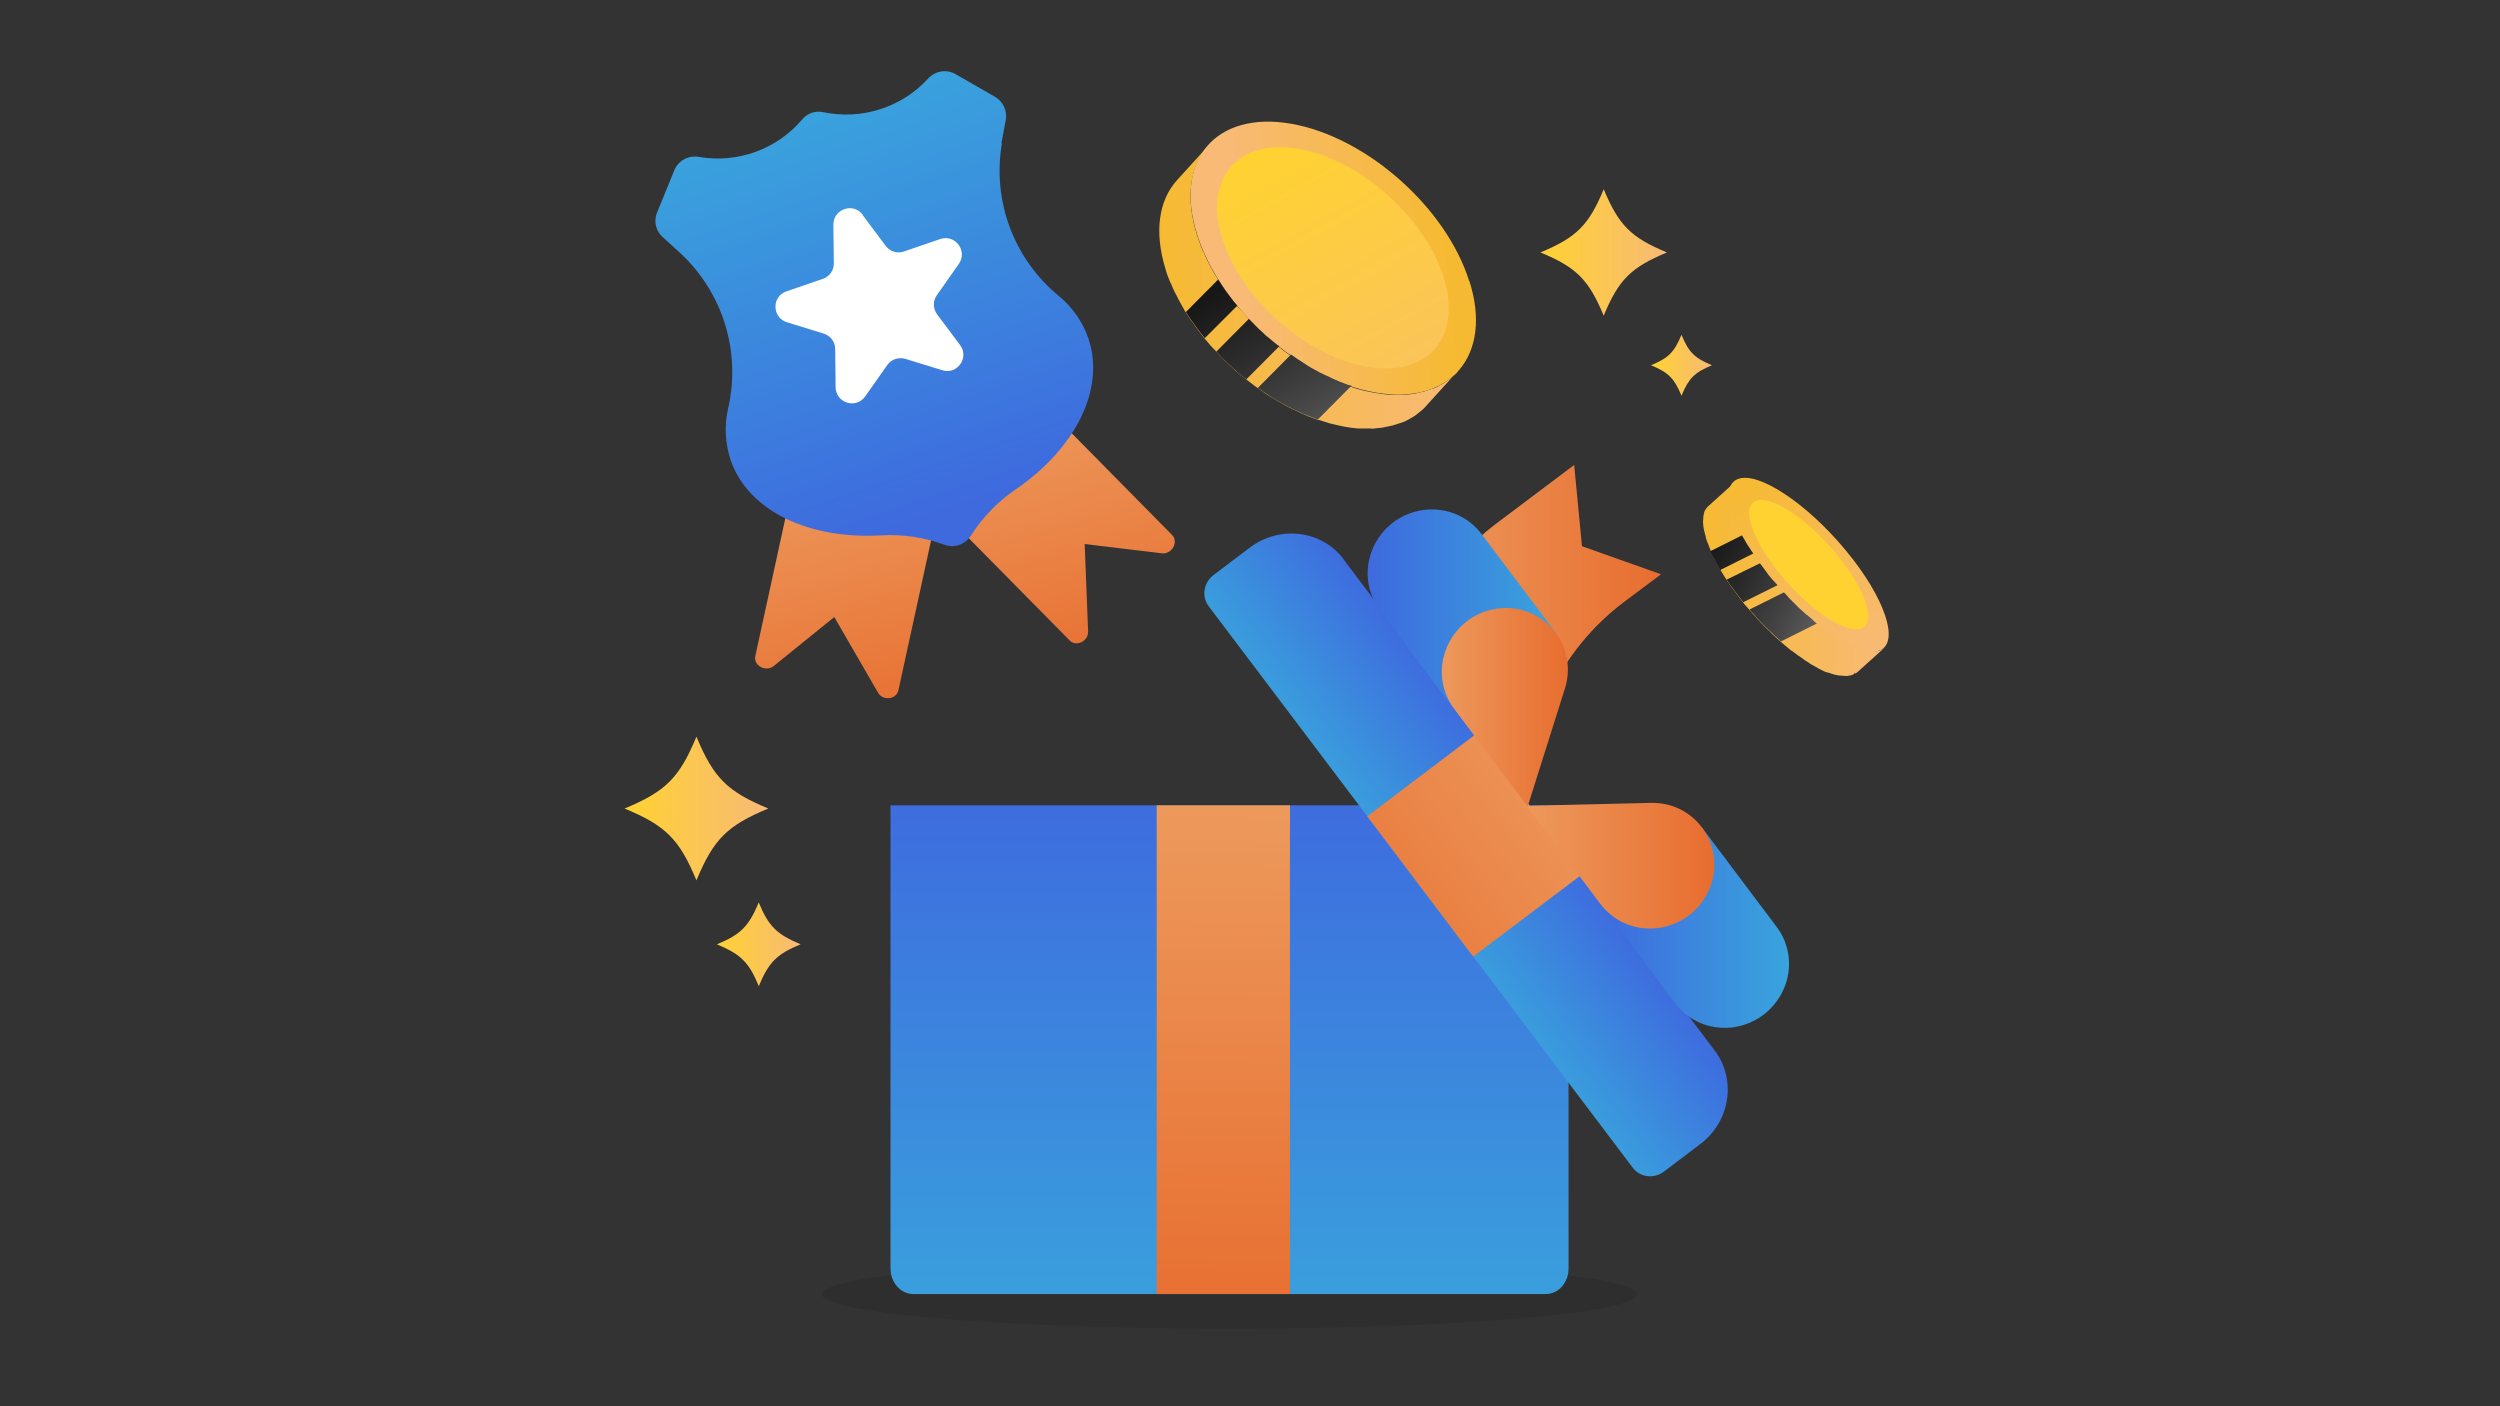 <?xml version="1.0" encoding="UTF-8"?>
<svg xmlns="http://www.w3.org/2000/svg" xmlns:xlink="http://www.w3.org/1999/xlink" version="1.1" viewBox="0 0 1280 720">
  <rect x="0" y="0" width="1280" height="720" fill="#333333" stroke="none"/>
  <!-- Generator: Adobe Illustrator 30.0.0, SVG Export Plug-In . SVG Version: 2.1.1 Build 123)  -->
  <defs>
    <style>
      .st0 {
        fill: url(#Sfumatura_senza_nome_19);
      }

      .st1 {
        fill: url(#Sfumatura_senza_nome_20);
      }

      .st2 {
        fill: url(#Sfumatura_senza_nome_10);
      }

      .st3 {
        fill: url(#Sfumatura_senza_nome_11);
      }

      .st4, .st5, .st6, .st7 {
        isolation: isolate;
      }

      .st8 {
        fill: #fff;
      }

      .st5 {
        fill: url(#Sfumatura_senza_nome_121);
      }

      .st5, .st6 {
        mix-blend-mode: color-dodge;
      }

      .st6 {
        fill: url(#Sfumatura_senza_nome_12);
      }

      .st7 {
        fill: #070707;
        opacity: .1;
      }

      .st9 {
        fill: url(#Sfumatura_senza_nome_193);
      }

      .st10 {
        fill: url(#Sfumatura_senza_nome_191);
      }

      .st11 {
        fill: url(#Sfumatura_senza_nome_195);
      }

      .st12 {
        fill: url(#Sfumatura_senza_nome_196);
      }

      .st13 {
        fill: url(#Sfumatura_senza_nome_192);
      }

      .st14 {
        fill: url(#Sfumatura_senza_nome_194);
      }

      .st15 {
        fill: url(#Sfumatura_senza_nome_203);
      }

      .st16 {
        fill: url(#Sfumatura_senza_nome_204);
      }

      .st17 {
        fill: url(#Sfumatura_senza_nome_201);
      }

      .st18 {
        fill: url(#Sfumatura_senza_nome_202);
      }

      .st19 {
        fill: url(#Sfumatura_senza_nome_105);
      }

      .st20 {
        fill: url(#Sfumatura_senza_nome_104);
      }

      .st21 {
        fill: url(#Sfumatura_senza_nome_102);
      }

      .st22 {
        fill: url(#Sfumatura_senza_nome_103);
      }

      .st23 {
        fill: url(#Sfumatura_senza_nome_101);
      }

      .st24 {
        fill: url(#Sfumatura_senza_nome_113);
      }

      .st25 {
        fill: url(#Sfumatura_senza_nome_111);
      }

      .st26 {
        fill: url(#Sfumatura_senza_nome_112);
      }
    </style>
    <linearGradient id="Sfumatura_senza_nome_10" data-name="Sfumatura senza nome 10" x1="367.06" y1="483.49" x2="409.91" y2="483.49" gradientUnits="userSpaceOnUse">
      <stop offset="0" stop-color="#ffd232"/>
      <stop offset="1" stop-color="#f8ba75"/>
    </linearGradient>
    <linearGradient id="Sfumatura_senza_nome_101" data-name="Sfumatura senza nome 10" x1="845.32" y1="187.01" x2="876.53" y2="187.01" xlink:href="#Sfumatura_senza_nome_10"/>
    <linearGradient id="Sfumatura_senza_nome_19" data-name="Sfumatura senza nome 19" x1="517.43" y1="513.93" x2="555.97" y2="370.23" gradientTransform="translate(0 722) scale(1 -1)" gradientUnits="userSpaceOnUse">
      <stop offset="0" stop-color="#ed995c"/>
      <stop offset="1" stop-color="#e76d2f"/>
    </linearGradient>
    <linearGradient id="Sfumatura_senza_nome_191" data-name="Sfumatura senza nome 19" x1="422.85" y1="488.53" x2="461.4" y2="344.84" xlink:href="#Sfumatura_senza_nome_19"/>
    <linearGradient id="Sfumatura_senza_nome_20" data-name="Sfumatura senza nome 20" x1="629.52" y1="324.04" x2="629.52" y2="29.72" gradientTransform="translate(0 722) scale(1 -1)" gradientUnits="userSpaceOnUse">
      <stop offset="0" stop-color="#3e6ade"/>
      <stop offset="1" stop-color="#39a4dd"/>
    </linearGradient>
    <linearGradient id="Sfumatura_senza_nome_192" data-name="Sfumatura senza nome 19" x1="628.32" y1="306.67" x2="623.95" y2="37.84" xlink:href="#Sfumatura_senza_nome_19"/>
    <linearGradient id="Sfumatura_senza_nome_11" data-name="Sfumatura senza nome 11" x1="908.15" y1="474.13" x2="1006.34" y2="474.13" gradientTransform="translate(-72.98 694.04) rotate(4.51) scale(1 -1)" gradientUnits="userSpaceOnUse">
      <stop offset="0" stop-color="#f6ba32"/>
      <stop offset="1" stop-color="#f8ba75"/>
    </linearGradient>
    <linearGradient id="Sfumatura_senza_nome_111" data-name="Sfumatura senza nome 11" x1="930.61" y1="1070.36" x2="997.55" y2="1161.49" gradientTransform="translate(52.69 -899.14) rotate(4.51)" xlink:href="#Sfumatura_senza_nome_11"/>
    <linearGradient id="Sfumatura_senza_nome_102" data-name="Sfumatura senza nome 10" x1="1071.92" y1="482.26" x2="1072.3" y2="482.26" gradientTransform="translate(-72.98 694.04) rotate(4.51) scale(1 -1)" xlink:href="#Sfumatura_senza_nome_10"/>
    <linearGradient id="Sfumatura_senza_nome_12" data-name="Sfumatura senza nome 12" x1="1023.64" y1="435.41" x2="793.39" y2="526.83" gradientTransform="translate(-72.98 694.04) rotate(4.51) scale(1 -1)" gradientUnits="userSpaceOnUse">
      <stop offset="0" stop-color="#fff"/>
      <stop offset="0" stop-color="#dfdfdf"/>
      <stop offset="0" stop-color="#b0b0b0"/>
      <stop offset=".2" stop-color="#868686"/>
      <stop offset=".2" stop-color="#626262"/>
      <stop offset=".3" stop-color="#434343"/>
      <stop offset=".4" stop-color="#2a2a2a"/>
      <stop offset=".5" stop-color="#171717"/>
      <stop offset=".6" stop-color="#0a0a0a"/>
      <stop offset=".7" stop-color="#020202"/>
      <stop offset="1" stop-color="#000"/>
    </linearGradient>
    <linearGradient id="Sfumatura_senza_nome_112" data-name="Sfumatura senza nome 11" x1="740.27" y1="1002.27" x2="636.05" y2="1013.1" gradientTransform="translate(0 -876.12)" xlink:href="#Sfumatura_senza_nome_11"/>
    <linearGradient id="Sfumatura_senza_nome_103" data-name="Sfumatura senza nome 10" x1="652.22" y1="644.79" x2="761.22" y2="447.18" gradientTransform="translate(0 722) scale(1 -1)" xlink:href="#Sfumatura_senza_nome_10"/>
    <linearGradient id="Sfumatura_senza_nome_113" data-name="Sfumatura senza nome 11" x1="593.57" y1="575" x2="746.45" y2="575" gradientTransform="translate(0 722) scale(1 -1)" xlink:href="#Sfumatura_senza_nome_11"/>
    <linearGradient id="Sfumatura_senza_nome_121" data-name="Sfumatura senza nome 12" x1="713.26" y1="1171.31" x2="548.84" y2="870.4" gradientTransform="translate(0 -876.12)" xlink:href="#Sfumatura_senza_nome_12"/>
    <linearGradient id="Sfumatura_senza_nome_201" data-name="Sfumatura senza nome 20" x1="786.07" y1="312.06" x2="718.73" y2="261.47" xlink:href="#Sfumatura_senza_nome_20"/>
    <linearGradient id="Sfumatura_senza_nome_193" data-name="Sfumatura senza nome 19" x1="810.82" y1="330.56" x2="662.04" y2="220.38" xlink:href="#Sfumatura_senza_nome_19"/>
    <linearGradient id="Sfumatura_senza_nome_194" data-name="Sfumatura senza nome 19" x1="728.4" y1="396.68" x2="850.32" y2="396.68" xlink:href="#Sfumatura_senza_nome_19"/>
    <linearGradient id="Sfumatura_senza_nome_202" data-name="Sfumatura senza nome 20" x1="819.72" y1="247.08" x2="915.9" y2="247.08" xlink:href="#Sfumatura_senza_nome_20"/>
    <linearGradient id="Sfumatura_senza_nome_195" data-name="Sfumatura senza nome 19" x1="781.86" y1="278.75" x2="877.8" y2="278.75" xlink:href="#Sfumatura_senza_nome_19"/>
    <linearGradient id="Sfumatura_senza_nome_203" data-name="Sfumatura senza nome 20" x1="700.23" y1="410.16" x2="796.86" y2="410.16" xlink:href="#Sfumatura_senza_nome_20"/>
    <linearGradient id="Sfumatura_senza_nome_196" data-name="Sfumatura senza nome 19" x1="738.14" y1="359.82" x2="802.7" y2="359.82" xlink:href="#Sfumatura_senza_nome_19"/>
    <linearGradient id="Sfumatura_senza_nome_204" data-name="Sfumatura senza nome 20" x1="392.47" y1="278.04" x2="392.47" y2="500.46" gradientTransform="translate(203.3 651.19) rotate(-18.82) scale(1 -1)" xlink:href="#Sfumatura_senza_nome_20"/>
    <linearGradient id="Sfumatura_senza_nome_104" data-name="Sfumatura senza nome 10" x1="319.78" y1="413.97" x2="393.38" y2="413.97" xlink:href="#Sfumatura_senza_nome_10"/>
    <linearGradient id="Sfumatura_senza_nome_105" data-name="Sfumatura senza nome 10" x1="788.72" y1="129.25" x2="853.47" y2="129.25" xlink:href="#Sfumatura_senza_nome_10"/>
  </defs>
  <g class="st4">
    <g id="Livello_1">
      <g id="Livello_11" data-name="Livello_1">
        <ellipse class="st7" cx="629.46" cy="662.67" rx="208.74" ry="17.61"/>
        <g id="Sparkle31">
          <path class="st2" d="M388.49,504.91c-5.01-12.23-9.2-16.3-21.43-21.43,12.23-5.01,16.3-9.2,21.43-21.43,5.01,12.23,9.2,16.3,21.43,21.43-12.23,5.01-16.3,9.2-21.43,21.43Z"/>
        </g>
        <g id="Sparkle2">
          <g id="Sparkle3">
            <path class="st23" d="M860.92,202.61c-3.73-8.97-6.64-11.88-15.6-15.6,8.97-3.73,11.88-6.64,15.6-15.6,3.73,8.97,6.64,11.88,15.6,15.6-8.97,3.73-11.88,6.64-15.6,15.6Z"/>
          </g>
        </g>
        <g id="Medaglia1">
          <path class="st0" d="M595.07,283.31l-39.71-4.77,1.75,44.72c.23,5.01-6.06,8.15-9.43,4.66l-87.57-88.73,53.57-52.87,86.41,87.57c3.49,3.49,0,9.9-5.12,9.43h.12Z"/>
          <path class="st10" d="M396.06,341.07l31.09-25.15,22.36,38.66c2.45,4.43,9.43,3.61,10.48-1.16l26.55-121.81-73.6-16.07-26.2,120.29c-1.16,4.89,5.24,8.38,9.32,5.24h0Z"/>
        </g>
        <g id="Regalo">
          <g id="Regalo1">
            <path class="st1" d="M455.95,412.33h347.15v237.1c0,7.25-5.12,13.12-11.62,13.12h-323.92c-6.37,0-11.62-5.87-11.62-13.12v-237.1h0Z"/>
            <path class="st13" d="M592.24,412.33h68.21v250.22h-68.21v-250.22h0Z"/>
          </g>
        </g>
        <g id="Regalo_Coperchio">
          <path class="st3" d="M949.36,345.07s-.13,0-.25.13l-.75.38h-.13c-.38.13-.5.25-1,.25h0s-.75.13-1.25.25h-1.13l-3.39-.25s-.75,0-1.13-.25h-.5s-1-.25-1.5-.5h-.25c-.63-.25-1.25-.5-2.01-.75h-.5c-.88-.25-1.63-.63-2.38-1h0c-1.13-.5-2.26-1.13-3.51-1.88h0s-.13,0-.25-.13c-.75-.38-1.5-.88-2.26-1.25s-.38-.13-.5-.38c-.88-.5-1.63-1.13-2.51-1.63h-.13s-.13-.13-.25-.25c-.88-.63-1.76-1.25-2.63-1.88,0,0-.13-.13-.25-.13-1-.75-1.88-1.38-2.88-2.13-.13-.13-.38-.38-.63-.38-1-.75-1.88-1.5-2.88-2.38-.13,0-.25-.25-.5-.38-.5-.38-1.13-1-1.63-1.38-.38-.38-.75-.75-1.13-1,0,0-.13,0-.13-.13h0c-1.25-1.13-2.51-2.26-3.89-3.51h0c-.75-.88-1.63-1.76-2.51-2.51,0,0-.13-.13-.25-.25-.13-.13-.25-.38-.5-.5-.5-.5-1-1-1.5-1.5s-.25-.38-.38-.38c-.13-.13-.25-.25-.38-.38-.38-.38-.75-.88-1.25-1.38-.13-.13-.38-.38-.63-.63-.13,0-.25-.13-.25-.38-.38-.38-.75-.88-1.13-1.38-.25-.13-.38-.38-.63-.63,0,0-.13-.13-.25-.25-.38-.38-.75-.88-1.25-1.38l-.13-.13c-.13-.13-.38-.38-.5-.63l-.13-.13c-.38-.5-.88-1-1.25-1.38s-.38-.5-.63-.75l-.25-.25-.5-.63s-.88-1.13-1.25-1.63c-.38-.63-.88-1.13-1.25-1.63-.13-.13-.25-.38-.38-.5s-.13-.13-.25-.38c-.63-.88-1.25-1.63-1.88-2.51-.25-.25-.38-.63-.63-.88-.13-.25-.38-.5-.63-.75-.25-.38-.38-.63-.63-.88-.5-.88-1.13-1.63-1.63-2.38v-.25s-.25-.25-.38-.38c-.5-.75-1-1.5-1.38-2.13l-1.63-2.76c-.38-.63-.75-1.25-1.13-2.01-.13-.25-.38-.63-.5-.88v-.25c-.63-1-1.25-2.13-1.76-3.14,0,0,0-.13-.13-.25h0c-.5-1-.88-1.88-1.25-2.76-.25-.38-.38-.75-.5-1.13,0,0,0-.13-.13-.38-.38-.88-.75-1.76-1-2.63,0-.13-.13-.38-.25-.5-.38-1-.75-1.88-1-2.88v-.38c-.25-1-.5-1.88-.75-2.76h0c-.25-1-.38-1.88-.5-2.76h0c0-1-.25-1.76-.13-2.38v-.25c0-.75.13-1.38.13-2.01v-.25s.25-1.25.38-1.76v-.25s.38-1.13.75-1.5h0s.63-1,1-1.38l14.05-12.67s-.75.75-1,1.25h0s-.5,1.13-.63,1.63v.25s-.38,1.13-.38,1.76l-.25,2.63c0,.75,0,1.5.13,2.26h0c0,1,.25,1.88.5,2.76v.25c.13.88.5,1.76.75,2.76v.38c.25.88.63,1.88,1,2.76,0,.13.13.38.25.5.38.88.75,1.88,1.13,2.88.5,1.25,1.13,2.38,1.76,3.76h0l.25.38c.25.5.5,1,.88,1.5.38.63.63,1.13,1,1.76.13.25.25.63.5.88.5.88,1.13,1.76,1.63,2.76l.63,1c.63,1,1.25,2.01,2.01,3.01l.25.5c.88,1.13,1.63,2.38,2.51,3.51.13.25.38.5.63.75h0c.88,1.25,1.63,2.38,2.63,3.64.13.13.25.38.38.5,1,1.25,2.01,2.51,3.01,3.89.25.38.63.63.88,1,.38.5.75,1,1.25,1.38.25.38.63.63.88.88.38.38.75.88,1.13,1.38.25.38.63.63.88.88.38.38.75.88,1.13,1.25l.13.13c.25.25.38.5.75.75.38.38.75.88,1.25,1.38.25.25.5.63.75.88.5.5,1,1,1.5,1.5.25.25.5.5.75.75.75.88,1.63,1.63,2.51,2.51l.13.13c1.25,1.25,2.51,2.38,3.89,3.51,0,0,.13.13.25.13,1,.88,1.88,1.63,2.88,2.38.13,0,.25.25.5.38.75.63,1.5,1.25,2.26,1.88.25.13.5.38.63.5s.38.25.5.38c1,.75,1.88,1.5,2.88,2.13,0,0,.13.13.25.13.88.63,1.76,1.25,2.63,1.88.13,0,.25.13.5.38.88.5,1.63,1.13,2.51,1.63.13,0,.38.13.5.38.75.5,1.5.88,2.26,1.25,0,0,.25,0,.25.13,1.25.63,2.38,1.25,3.51,1.76h0c.88.38,1.63.75,2.38,1,.13,0,.38.13.5.25.63.25,1.38.5,2.01.75h.25s1,.38,1.5.5h.5s.75.13,1.13.25l3.39.25h1.25s.75,0,1.13-.25c.38,0,.63-.13,1-.38s.63-.25.88-.5c0,0,.13,0,.25-.13.38-.25.63-.38,1-.75l-14.05,12.67s-.63.5-1,.75l-.75-.25h0v.5Z"/>
          <path class="st25" d="M945.1,281.87c-20.06-24.2-44.77-40.63-55.3-36.62s-2.88,26.96,17.18,51.17c20.06,24.2,44.77,40.63,55.3,36.62,10.53-4.01,2.88-26.96-17.18-51.17h0Z"/>
          <path class="st21" d="M940.21,283.62c-14.92-18.06-33.36-30.22-41.13-27.21-7.78,3.01-2.13,19.94,12.79,38.12,14.92,18.06,33.36,30.22,41.13,27.21,7.9-3.01,2.13-20.06-12.79-38.12Z"/>
          <path class="st6" d="M928.54,317.61s-.25-.25-.5-.38c-1-.75-1.88-1.63-2.88-2.38,0,0-.13-.13-.25-.13-1.25-1.13-2.51-2.26-3.89-3.51,0,0-.13,0-.13-.13-.75-.75-1.63-1.63-2.51-2.51-.25-.25-.5-.5-.75-.75-.5-.5-1-1-1.5-1.5-.25-.38-.5-.63-.75-.88-.38-.38-.75-.88-1.25-1.38-.25-.25-.5-.5-.75-.75l-17.68,8.78h.13s.75,1.13,1.25,1.5c0,0,.13.13.25.25.25.13.38.38.63.63.38.38.75.88,1.13,1.38,0,0,.13.13.25.38.13.13.38.38.63.63.38.38.75.88,1.25,1.38.13,0,.25.25.38.38s.25.38.38.38c.38.5.88,1,1.5,1.5.13.13.38.38.5.5,0,0,.13.13.25.25.75.75,1.63,1.63,2.51,2.38h0c1.25,1.25,2.51,2.51,3.89,3.64h0s.13,0,.13.13c.38.38.75.75,1.13,1l18.31-9.15c-.75-.63-1.5-1.25-2.26-1.88h.13l.13.13.38.13ZM880.89,291.78l16.8-8.4c-.75-1-1.38-2.01-2.01-3.01h0l-.63-.88c-.5-.88-1.13-1.76-1.63-2.76-.13-.25-.25-.63-.5-.88-.38-.63-.75-1.13-1-1.76l-16.3,8.15,5.14,9.66.13-.13ZM910.11,299.55l-.88-.88c-.38-.5-.75-.88-1.25-1.38-.25-.38-.63-.63-.88-1-1.13-1.25-2.13-2.51-3.01-3.89-.13-.13-.25-.38-.38-.5-.88-1.13-1.76-2.38-2.63-3.51l-17.06,8.4c.5.88,1.13,1.63,1.63,2.38.25.38.38.63.63.88.13.25.38.5.63.75s.38.63.63.88c.5.88,1.25,1.63,1.88,2.51,0,0,.13.13.25.38.13.13.25.38.38.5.38.5.88,1.13,1.25,1.63s.88,1.13,1.25,1.63l17.43-8.65h0l.13-.13Z"/>
        </g>
        <g id="Medaglia">
          <path class="st26" d="M752.27,144.04c-11.88-37.96-52.87-74.06-91.3-80.7-38.54-6.64-60.09,18.63-48.09,56.59,11.88,37.96,52.87,74.41,91.41,81.05,38.54,6.64,60.09-19.1,48.09-56.94h-.12Z"/>
          <path class="st22" d="M739.12,141.82c-9.78-30.86-42.97-60.2-74.18-65.56-31.21-5.36-48.79,15.25-39.13,46,9.78,30.86,42.97,60.2,74.18,65.56,31.21,5.36,48.79-15.25,39.13-46h0Z"/>
          <path class="st24" d="M746.45,189.92l-16.07,17.7c-.93,1.16-2.1,2.21-3.26,3.14-.35.35-.82.58-1.16.93-.58.47-1.16.93-1.86,1.4-.23,0-.47.23-.58.35-.82.47-1.63.93-2.45,1.4l-2.1,1.05c-.93.35-1.75.7-2.79.93-.58.23-1.16.47-1.75.58-.23,0-.47,0-.58.23-1.16.23-2.33.58-3.61.82-.7,0-1.4.35-2.21.47-1.4.23-2.91.23-4.43.47-.58,0-1.05.23-1.63,0h-6.75c-2.21-.23-4.54-.47-6.87-.93-2.21-.47-4.43-.93-6.75-1.51-.23,0-.58-.23-.93-.23s-.35,0-.58-.23c-1.63-.47-3.26-.93-5.01-1.51h-.23s-.93-.23-1.4-.47c-2.33-.82-4.66-1.75-6.87-2.79-.58-.23-1.28-.58-1.86-.93-1.75-.7-3.26-1.51-4.89-2.33-.93-.47-1.75-.93-2.56-1.4-1.16-.58-2.21-1.16-3.38-1.86-.23-.23-.58-.35-.93-.58-.7-.47-1.4-.82-2.1-1.28-1.4-.93-2.91-1.75-4.19-2.79-.7-.58-1.51-.93-2.21-1.51,0,0-.23-.23-.35-.23-1.4-.93-2.56-1.86-3.73-2.79-.7-.58-1.4-1.05-1.98-1.51h0c-1.75-1.4-3.38-2.79-5.01-4.08-.23-.23-.58-.47-.82-.58h0s-.82-.93-1.28-1.28c-1.75-1.51-3.26-3.03-4.89-4.66-.7-.7-1.4-1.51-2.1-2.21-.47-.47-.82-.93-1.28-1.4-.82-.93-1.75-1.75-2.56-2.68-.23-.23-.35-.47-.58-.58-.7-.82-1.4-1.63-2.1-2.56-.23-.23-.58-.58-.82-.93-.58-.7-1.28-1.4-1.75-2.21-.82-1.05-1.63-2.1-2.45-3.26-.82-1.16-1.63-2.1-2.33-3.26-.23-.23-.35-.58-.58-.7-.47-.7-.93-1.4-1.4-2.21-.35-.58-.82-1.16-1.16-1.75-.58-.7-.93-1.51-1.4-2.33-.58-1.05-1.16-2.1-1.75-3.14-.7-1.4-1.51-2.79-2.1-4.08-.23-.47-.47-.93-.7-1.28-.47-.93-.82-1.86-1.28-2.91-.23-.7-.58-1.4-.93-1.98-.93-2.1-1.75-4.31-2.33-6.52-6.06-19.45-3.38-35.52,5.82-45.65l16.07-17.7c-9.32,10.25-11.99,26.32-5.82,45.76.7,2.1,1.51,4.43,2.33,6.52.23.7.58,1.4.93,2.1.58,1.4,1.28,2.79,1.86,4.08.7,1.4,1.4,2.79,2.1,4.08.58.93,1.05,2.1,1.75,3.14s1.4,2.1,1.98,3.26c.23.23.35.58.58.93.58.93,1.28,1.98,1.86,2.91.82,1.05,1.63,2.21,2.33,3.26.82,1.05,1.63,2.1,2.45,3.26.82,1.05,1.75,2.1,2.56,3.03h0c.82,1.05,1.75,1.63,2.56,2.68,1.05,1.16,2.1,2.33,3.26,3.61.23.23.35.35.58.58.7.7,1.4,1.51,2.1,2.21,1.51,1.63,3.26,3.14,4.89,4.66.47.47.93.93,1.4,1.4.23.23.58.47.82.58,1.63,1.4,3.26,3.38,5.01,4.66.23.23.58.35.82.58.47.23.82.58,1.16.93,1.4,1.05,2.79,2.1,4.08,3.03.23,0,.35.23.58.35.58.35,1.16.82,1.75,1.16,1.4.93,2.79,1.86,4.19,2.79.7.47,1.4.93,2.1,1.4,1.4.82,2.91,1.63,4.19,2.45.93.47,1.75.93,2.56,1.4,1.63.82,3.26,1.63,5.01,2.33.58.23,1.28.58,1.86.93,2.33.93,4.66,1.86,6.87,2.79.58.23.93.23,1.51.47l.93.23c1.51.58,3.03.93,4.54,1.4.23,0,.58,0,.93.23,2.21.58,4.43,1.05,6.75,1.4,2.33.47,4.66.7,6.87.93h8.38c1.51,0,2.91-.23,4.43-.47.82,0,1.51-.23,2.21-.47,1.16-.23,2.45-.47,3.61-.82.82-.23,1.63-.58,2.45-.82.93-.35,1.86-.58,2.79-.93.7-.35,1.51-.7,2.21-1.16.82-.47,1.75-.82,2.45-1.4.93-.58,1.75-1.16,2.56-1.75.35-.23.82-.58,1.16-.93,1.16-.93,2.33-1.98,3.26-3.14v-.23h0Z"/>
          <path class="st5" d="M691.02,197.25s-.93-.23-1.51-.47c-2.33-.82-4.66-1.75-6.87-2.79-.58-.23-1.28-.58-1.86-.93-1.75-.7-3.26-1.51-5.01-2.33-.82-.47-1.75-.93-2.56-1.4-1.4-.82-2.91-1.51-4.19-2.45-.7-.47-1.4-.93-2.1-1.4-1.4-.93-2.91-1.75-4.19-2.79-.58-.35-1.16-.82-1.75-1.16l-17,17.12s.23.23.35.23c.7.58,1.51.93,2.21,1.51,1.4.93,2.79,1.86,4.19,2.79.7.47,1.4.93,2.1,1.28.23.23.58.47.93.58,1.05.58,2.21,1.28,3.38,1.86.82.47,1.75.93,2.56,1.4,1.63.93,3.26,1.63,4.89,2.33.58.23,1.28.58,1.86.93,2.33.93,4.66,1.86,6.87,2.79.47.23.93.23,1.4.47l17.23-17.35-.93-.23h0ZM630.93,153.47c-.82-1.05-1.63-2.1-2.45-3.26-.82-1.05-1.63-2.21-2.33-3.26-.58-.93-1.28-1.98-1.86-2.91-.23-.23-.35-.58-.58-.93l-16.54,16.65c.35.58.82,1.16,1.16,1.75.47.7.93,1.51,1.4,2.21.23.23.35.47.58.7.7,1.16,1.51,2.21,2.33,3.26.82,1.05,1.63,2.1,2.45,3.26.58.7,1.16,1.51,1.75,2.21l16.65-16.65c-.93-.93-1.75-1.98-2.56-3.03h0ZM654.22,176.87c-1.75-1.4-3.38-2.79-5.01-4.19-.23-.23-.58-.47-.82-.58-.58-.47-.93-.93-1.4-1.4-1.75-1.51-3.38-3.03-4.89-4.66-.7-.7-1.4-1.51-2.1-2.21-.23-.23-.35-.35-.58-.58l-16.65,16.77s.82.93,1.28,1.4c.7.82,1.4,1.51,2.1,2.21,1.63,1.63,3.26,3.14,4.89,4.66.47.35.82.82,1.28,1.16h.12s.47.58.7.7c1.63,1.4,3.26,2.79,5.01,4.08l16.89-17s-.58-.47-.82-.58h0v.23h0Z"/>
        </g>
        <g id="Regalo_Coperchio-2">
          <path class="st17" d="M687.8,286.29l190.13,251.59c11.24,14.87,7.99,36.35-7.5,47.97l-18.49,13.99c-5.12,3.87-12.24,3-15.99-2l-217.11-287.44c-3.75-5-2.62-12.12,2.5-15.99l18.49-13.99c15.37-11.62,36.85-8.99,48.09,5.87h-.12Z"/>
        </g>
        <path class="st9" d="M755.63,375.98l54.22,71.83-55.59,41.97-54.22-71.83,55.59-42.1h0v.12Z"/>
        <path class="st14" d="M782.11,412.33c-2-40.47,16.61-79.45,49.47-104.18l18.86-14.12-40.47-14.37-4-41.6-40.85,30.73c-22.86,17.24-36.6,43.97-36.73,72.33l53.59,71.45h0l.12-.25Z"/>
        <path class="st18" d="M871.31,423.57l38.6,51.34c7.87,10.62,8.12,25.23.62,36.48-9.87,14.99-29.86,19.36-44.72,9.87-3-2-5.62-4.37-7.75-7.12l-38.1-50.84,51.59-39.6h0l-.25-.12Z"/>
        <path class="st11" d="M781.86,412.58l63.33-1.5c25.86-.62,41.47,27.73,27.11,49.47-9.87,14.99-29.86,19.36-44.72,9.87-3.12-2-5.87-4.62-8.12-7.5l-37.73-50.09h0l.12-.25Z"/>
        <path class="st15" d="M796.86,324.39l-38.6-51.34c-8.12-10.49-21.99-14.74-34.85-10.74-17.11,5.25-26.86,23.36-21.86,40.22,1,3.37,2.62,6.62,4.62,9.49l38.1,50.84,52.47-38.6h0l.12.12Z"/>
        <path class="st12" d="M782.11,413.08l19.11-60.46c7.75-24.73-15.12-47.47-39.85-39.85-17.11,5.25-26.86,23.36-21.86,40.22,1.12,3.62,2.75,6.87,5,9.87l37.73,50.09h0l-.12.12Z"/>
        <path class="st16" d="M512.74,73.23l2.21-11.76c.82-4.66-1.28-9.43-5.47-11.88l-20.26-11.64c-4.66-2.68-10.48-1.63-14.09,2.33-13.51,14.79-34.12,21.31-53.8,17.12-3.84-.82-7.92.58-10.48,3.61-13.04,15.49-33.3,22.71-52.98,19.33-5.24-.93-10.48,1.75-12.58,6.75l-8.85,21.66c-1.86,4.43-.7,9.55,2.91,12.69l8.85,8.04c21.89,20.26,31.32,50.66,24.57,79.77-1.98,8.73-1.51,17.7,1.28,26.2,8.97,26.32,40.29,40.76,76.97,38.66,11.06-.7,22.13,1.05,32.49,4.77,5.01,1.86,10.6,0,13.51-4.54,5.94-9.32,13.62-17.35,22.82-23.64,30.39-20.73,46.35-51.24,37.38-77.56-2.91-8.38-8.15-15.84-15.02-21.54-23.06-18.86-34.24-48.68-29.23-78.14l-.23-.23Z"/>
        <path class="st8" d="M441.7,110.15l11.76,15.72c2.21,2.91,5.94,4.08,9.32,2.91l18.63-6.4c7.69-2.56,14.09,6.06,9.55,12.69l-11.3,16.07c-2.1,2.91-1.98,6.87.12,9.78l11.76,15.72c4.89,6.4-1.4,15.37-9.08,12.93l-18.86-5.82c-3.49-1.05-7.22.23-9.32,3.14l-11.3,16.07c-4.66,6.64-15.02,3.38-15.14-4.66l-.23-19.68c0-3.61-2.45-6.75-5.82-7.8l-18.86-5.82c-7.69-2.33-7.92-13.28-.23-15.84l18.63-6.4c3.38-1.16,5.71-4.43,5.59-8.04l-.23-19.68c0-8.04,10.13-11.53,15.02-5.12v.23Z"/>
        <g id="Sparkle31-2">
          <path class="st20" d="M356.58,450.76c-8.73-21.08-15.72-28.06-36.8-36.8,21.08-8.73,28.06-15.72,36.8-36.8,8.73,21.08,15.72,28.06,36.8,36.8-21.08,8.73-28.06,15.72-36.8,36.8Z"/>
        </g>
        <g id="Sparkle2-2">
          <g id="Sparkle3-2">
            <path class="st19" d="M821.1,161.62c-7.69-18.4-13.86-24.69-32.37-32.37,18.4-7.69,24.69-13.86,32.37-32.37,7.69,18.4,13.86,24.69,32.37,32.37-18.4,7.69-24.69,13.86-32.37,32.37Z"/>
          </g>
        </g>
      </g>
    </g>
  </g>
</svg>